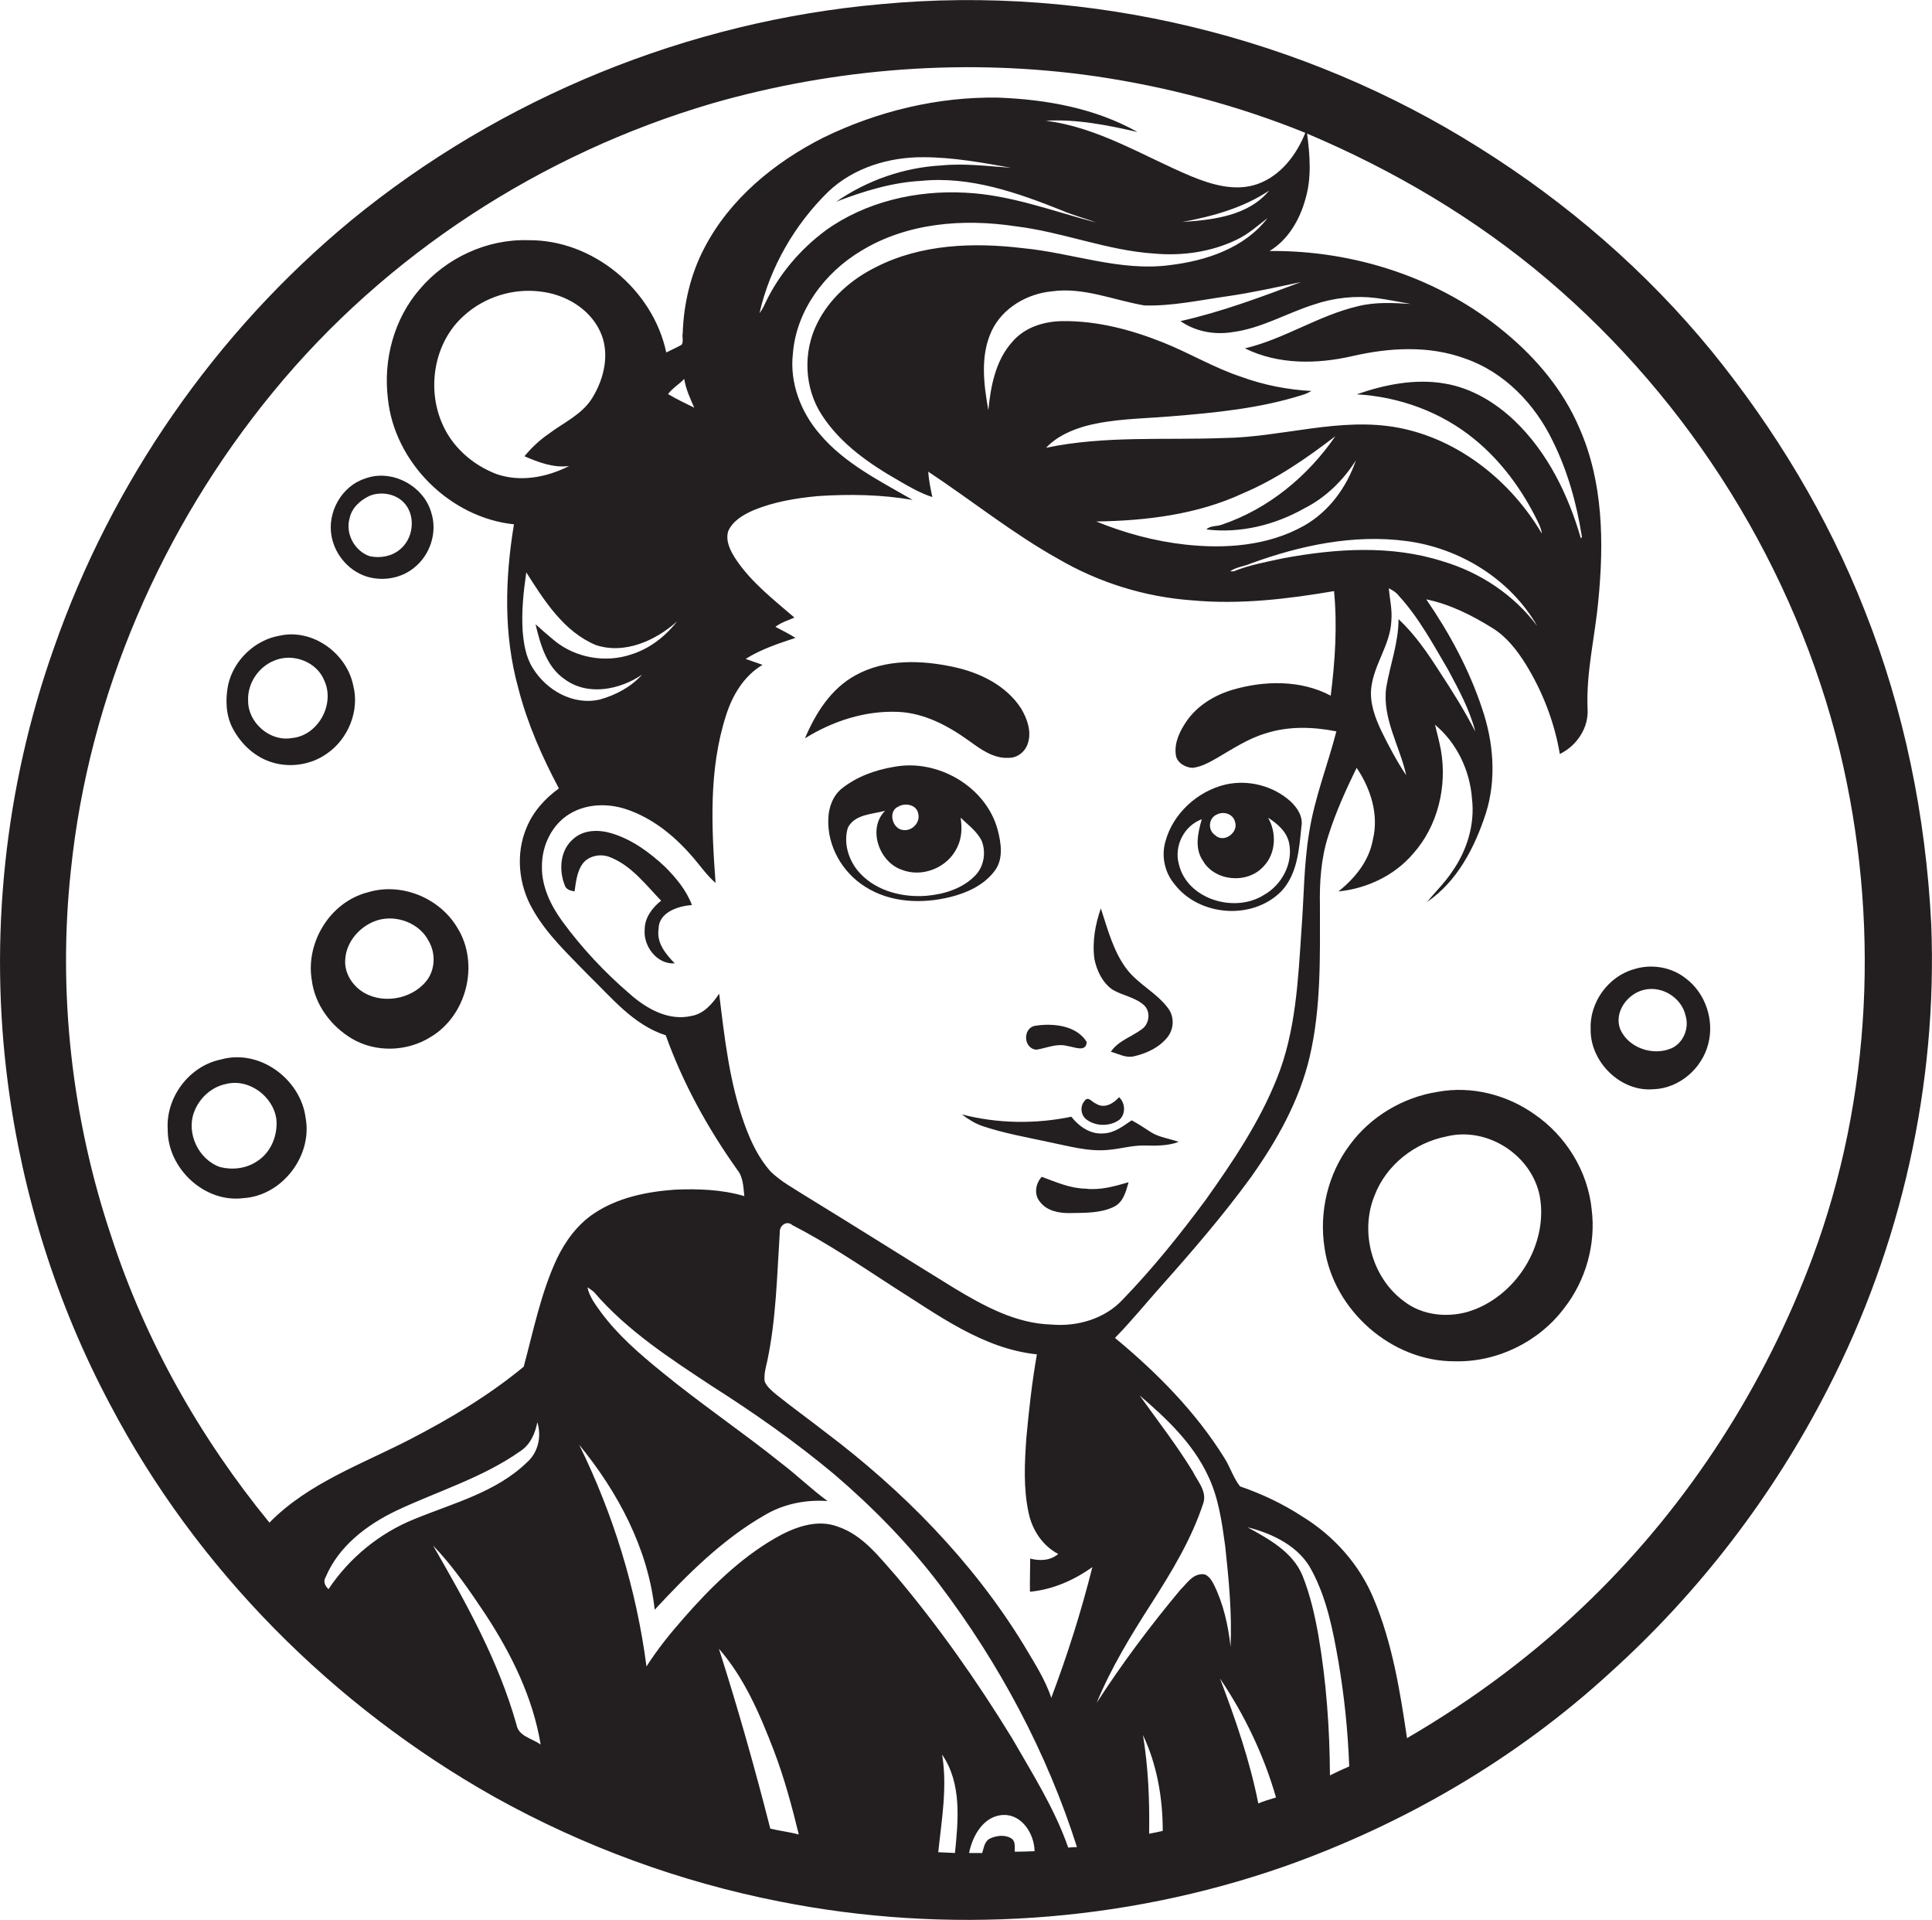 <?xml version="1.0" encoding="utf-8"?>
<!-- Generator: Adobe Illustrator 19.2.0, SVG Export Plug-In . SVG Version: 6.00 Build 0)  -->
<svg version="1.1" id="Layer_1" xmlns="http://www.w3.org/2000/svg" xmlns:xlink="http://www.w3.org/1999/xlink" x="0px" y="0px"
	 viewBox="0 0 752.2 747.3" enable-background="new 0 0 752.2 747.3" xml:space="preserve">
<g>
	<path fill="#231F20" d="M751.9,359.7c-2.1-41.8-10.5-83.4-26-122.3c-14.3-36.4-34.8-70.3-59.4-100.6
		c-25.5-31.2-56.4-57.9-90.6-79.3C507.2,14.2,424.1-6,343.2,1.6C268,8.2,195,38,136.7,85.8C83.9,129.4,43.5,187.7,21,252.2
		C1.8,306.3-4.4,365,3.1,421.9c5.7,43.5,19.1,86,39.7,124.7c33.7,64.2,86.9,117.6,149.9,153c34.5,19.2,72.1,33,110.9,40.6
		c65,12.9,133.4,8.3,196-13.5c46.9-16.5,90.7-42,127.4-75.7c34.6-31.2,63.4-68.8,84.6-110.3C740.2,485.2,754.4,422.2,751.9,359.7z
		 M127.9,618.6c-1.3-1.2-2.2-3-1.1-4.7c5-11.9,15.8-20.2,27.2-25.7c16.2-7.7,33.9-12.9,48.7-23.4c3.8-2.5,5.7-6.9,6.5-11.2
		c1.7,5.5,0.4,11.8-4.1,15.7c-12,11.6-28.6,15.8-43.7,22C147.9,596.7,136,606.4,127.9,618.6z M201.1,671.4
		c-7-24.9-19.7-47.6-32.5-69.8c7.8,8.1,14.2,17.5,20.4,26.8c10.1,15.4,18.5,32.4,21.5,50.7C207.2,676.7,201.9,675.9,201.1,671.4z
		 M203.9,532c-13.4,11.1-28.5,20.1-43.9,28.1c-18.9,9.8-39.9,17.1-55.1,32.6c-27-33-48.4-70.8-61.6-111.5
		C28,435.6,22.4,386.6,27.6,338.7c7-68,35.4-133.4,78.8-186.2c43.9-53.5,104.4-92.7,170.7-112.2c48.3-13.9,99.7-17.8,149.5-10.6
		c27.9,4.1,55.4,11.4,81.6,22c-3.4,8.6-9.6,16.7-18.5,19.9c-8.7,3.1-18,0.3-26.2-3.1c-18.5-7.8-36.1-19-56.4-21.5
		c12.1-0.7,24.1,1.7,35.8,4.4c-16.5-9.3-35.6-12.7-54.3-13.4c-23.5-0.4-47,5.3-68.1,15.6c-19,9.6-36.3,23.8-46.2,42.8
		c-5.4,10.2-8.1,21.8-8.5,33.3c-0.3,1.4,0.4,3.2-0.4,4.5c-2,1.1-4,2-6,3c-5.2-24.5-28.6-44-53.8-43.7c-16-0.5-31.9,6.9-42.2,19.1
		c-10,11.5-14.2,27.4-12.4,42.4c2.5,25,24.2,46.5,49.1,49.1c-3.5,21.1-4.1,43,1.7,63.8c3.5,13.7,9.2,26.6,15.8,39
		c-5.4,3.9-10.1,9.1-12.6,15.3c-4.3,10.1-3.1,22.2,2.3,31.6c5.5,9.9,13.9,17.6,21.6,25.6c9.2,8.9,17.7,19.6,30.3,23.6
		c6.7,18.7,16.3,36.1,27.8,52.3c2.4,2.9,2.4,6.8,2.8,10.3c-8.8-2.6-18.1-2.9-27.2-2.5c-10.9,0.8-22.2,3.1-31.4,9.3
		c-6.4,4.3-11.1,10.7-14.4,17.6C210.6,503.3,207.7,517.9,203.9,532z M479.7,129.3c11.3-1.4,21.2-7.4,32-10.8c7.7-2.6,16-3.5,24-2.5
		c4.5,0.6,9,1.5,13.5,2.3c-6.8-0.4-13.8-0.8-20.5,0.9c-15.4,3.6-28.7,12.8-44,16.4c12.9,6.4,28.1,6.2,41.9,3
		c14.4-3.3,29.8-4.2,43.9,1c15.3,5.3,27.2,17.8,34.1,32.2c5.8,11.7,9.3,24.4,11.3,37.2c-0.1,0.1-0.3,0.5-0.4,0.6
		c-4.9-17-13-33.6-25.9-45.9c-7.5-7.1-16.8-12.7-27.1-14.4c-11.5-2-23.4,0.4-34.3,4.2c16.6,0.9,33,6.9,45.9,17.5
		c10.4,8.5,18.5,19.6,24.4,31.6c0.8,1.6,1.6,3.3,1.8,5.1c-12-20.4-32.3-36.7-55.8-41.2c-22.7-4.3-45.2,3.7-67.9,4
		c-23.1,0.9-46.5-1-69.3,3.8c4.1-4.4,9.8-6.9,15.5-8.5c10.6-2.8,21.8-2.8,32.6-3.7c17.5-1.4,35.3-3.1,52.1-8.5
		c1.1-0.3,2.1-0.9,3.1-1.4c-9.3-0.5-18.5-2.3-27.3-5.5c-10.6-3.5-20.2-9.3-30.5-13.4c-12.5-5-25.8-8.5-39.3-8.3
		c-7.2,0.1-14.7,2.5-19.4,8.1c-6.5,7.2-8.4,17.3-9.3,26.6c-1.8-10.1-3.2-21.1,1.2-30.7c4.2-9.1,13.9-14.7,23.6-15.6
		c12.4-1.7,24.1,3.5,36,5.5c10.9,0.3,21.7-2.1,32.4-3.6c9.6-1.4,19-3.5,28.5-5.5c-15.4,5.8-30.9,11.6-46.9,15.2
		C465.5,129.1,472.9,130.4,479.7,129.3z M547.5,301.8c-3.7-5.5-6.8-11.4-9.7-17.3c-2.5-5.3-4.6-11-3.9-16.9
		c1.1-9.1,7.4-16.7,7.8-25.9c0.4-4.3-0.6-8.4-1-12.7c1.4,0.7,2.8,1.5,3.8,2.8c7.9,8.6,13.4,18.9,19.3,28.9
		c4.1,7.7,8.4,15.5,10.6,24.1c-4.2-8.2-9.1-16-14.1-23.6c-4.6-7.2-9.5-14.3-15.8-20.2c0,9.2-3.3,17.8-4.8,26.7
		C538.1,279.7,545,290.4,547.5,301.8z M499.7,217.3c-6.5,1.4-13.2,2.6-19.4,5.1c-0.4,0-1.1,0-1.4,0c2.4-1.7,5.5-1.9,8.2-3.1
		c19.2-7,39.9-11.4,60.4-8.7c20.8,2.7,40.5,14.8,51,33.1c-9.1-12.2-22.3-20.9-36.8-25.2C541.7,212.1,520.2,213.5,499.7,217.3z
		 M221.6,181.4c-8.7,4.4-19,6.4-28.4,3.1c-9.1-3.5-17-10.4-20.9-19.3c-6.3-14-3.3-32,8.3-42.3c8-7.3,19.2-10.8,29.9-9.4
		c9.5,1.1,18.9,6.5,23.1,15.4c4,8.4,1.7,18.4-3,26c-4,6.5-11.2,9.6-17,14c-3.5,2.4-6.7,5.4-9.4,8.7
		C209.7,180,215.6,182.2,221.6,181.4z M204.9,222.8c7,11,14.6,23.1,27.1,28.3c11.2,3.7,23.2-1.7,31.6-9.2
		c-4.6,5.9-10.8,10.7-18,12.9c-9.9,3.3-21.5,1.3-29.7-5.4c-2.5-2.1-5-4.2-7.4-6.4c1.9,7.9,4.3,16.7,11.5,21.5c8.9,6.5,21.4,4,30-1.9
		c-4.3,4.8-10.3,8-16.5,9.7c-10.3,2.4-20.8-3.6-26.1-12.3c-2.7-4.3-3.5-9.4-3.9-14.3C203,238,203.8,230.4,204.9,222.8z M260.1,153.4
		c1.7-2.3,4.3-3.8,6.3-5.9c0.6,3.9,2.3,7.6,3.9,11.2C266.9,157,263.4,155.4,260.1,153.4z M221.8,316.8c6.6-4,15-4.2,22.3-1.7
		c9.7,3.3,18,9.9,24.7,17.5c3.3,3.6,6,7.8,9.8,11.1c-1.6-21.7-2.7-44,4-65c2.5-8,7-15.6,14.3-19.9c-2.2-0.8-4.4-1.5-6.6-2.3
		c6-3.8,12.8-6,19.4-8.2c-2.5-1.6-5.2-2.9-7.8-4.3c2.2-1.7,4.9-2.5,7.4-3.6c-8.1-7-16.8-13.7-22.8-22.7c-2.1-3.2-4.1-7-3-10.9
		c1.8-4.1,6-6.5,9.9-8.2c8-3.3,16.6-4.7,25.1-5.5c12.3-0.8,24.7-0.6,36.8,1.5c-12.7-7.4-26.4-14.1-36.1-25.6
		c-7.4-8.5-11.8-20-10.5-31.3c1.3-16.8,12.4-31.6,26.5-40c17.9-11,39.9-12.7,60.3-9.6c18.2,2.2,35.5,9.4,53.8,10.6
		c11,1,22.4-0.6,32.4-5.5c4.4-2.1,8-5.4,11.8-8.3c-9,11.7-23.9,16.6-38,18.3c-19.4,2.6-38.1-4.8-57.3-6.6c-19.1-2.3-39.5-1.6-57,7.3
		c-9.6,4.7-18.2,12.2-23,21.9c-5.7,11.3-5.1,25.5,2,36.1c7.3,11.1,18.5,18.8,29.9,25.3c4.1,2.4,8.3,4.8,12.9,6.3
		c-0.7-3.3-1.4-6.6-1.6-9.9c16.9,11.2,32.8,24,50.5,33.9c15.9,9.3,33.9,14.9,52.3,16.2c18.5,1.7,37-0.5,55.2-3.6
		c1.3,13.6,0.4,27.2-1.3,40.7c-11.7-6.2-25.8-5.9-38.2-2.3c-7,2.1-13.7,6.1-17.9,12.2c-2.6,3.8-4.9,8.4-4.2,13.2
		c0.4,3,3.7,4.9,6.5,5c3.6-0.4,6.8-2.3,9.8-4c6-3.5,11.9-7.4,18.6-9.4c8.9-2.9,18.5-2.6,27.6-0.8c-3.4,13.2-8.5,25.9-10.6,39.4
		c-2.1,12.6-2,25.3-3,38c-1.3,19.5-2.2,39.5-9.6,57.8c-6.8,17-17.1,32.3-27.7,47.2c-10,13.5-20.6,26.7-32.3,38.8
		c-7,7.5-17.7,10.6-27.8,9.7c-13.7-0.4-26-7.1-37.5-14c-19.2-11.8-38.3-23.9-57.6-35.7c-4.8-3.1-10-5.8-14.1-9.8
		c-4.8-5.3-7.8-11.8-10.2-18.4c-5.9-16.3-7.8-33.7-9.9-50.9c-2.6,3.9-6,7.9-10.9,8.7c-8.9,2-17.5-2.9-23.9-8.6
		c-9.8-8.4-18.7-17.9-26.3-28.3c-4.5-6.2-8.1-13.6-7.9-21.5C211,328.9,215,320.9,221.8,316.8z M358.7,70.4
		c19-1.9,37.4,4.6,54.7,11.5c4.3,1.9,8.9,3,13.3,4.7c-16.8-4.4-33.4-10.8-51-11.6c-18.9-1-38.6,3.5-54.1,14.6
		c-10,7.4-18.4,17.2-23.7,28.5c-0.6,1.3-1.3,2.7-2.2,3.8c4.1-17.9,13.7-34.5,26.8-47.3c9.8-9.3,23.6-13.5,37-13.4
		c11.5,0,22.8,2.1,34.1,4.1c-9-0.6-18.1-1.8-27.1-0.9c-14.6,0.8-28.9,5.8-40.9,14.1C336.3,74.4,347.3,71,358.7,70.4z M507.8,197.9
		c8.3-4.2,15.1-10.8,20.1-18.7c-3.6,10.5-10.5,20-20.3,25.5c-13.9,7.8-30.5,9-46,7.3c-12-1.3-23.7-4.5-34.8-9
		c19.5-0.3,39.4-2.7,57.2-11c13-5.5,24.7-13.6,35.9-22.2c-10.7,15.6-26.1,28.3-44.1,34.4c-2,0.8-4.6,0.3-6.1,1.9
		C482.8,207.7,496.3,204.4,507.8,197.9z M460.4,86.4c11.8-2.2,23.7-5.5,33.7-12.2C486.1,84,472.3,85.6,460.4,86.4z M299.9,711.8
		c-6-23.5-12.6-46.9-20-70c9.9,11.3,15.9,25.4,21.3,39.4c4.1,10.7,7.1,21.8,9.8,32.9C307.3,713.1,303.5,712.7,299.9,711.8z
		 M371.8,721.3c-2.2-0.1-4.3-0.2-6.5-0.3c1.3-12.6,3.6-25.3,1.5-38C374.5,694.2,373.1,708.6,371.8,721.3z M395.1,720.8
		c-0.1-1.8,0.4-4.1-1.4-5.2c-2.4-1.5-5.6-1.1-8.1,0c-2.3,1-2.5,3.6-3.2,5.7c-1.7,0-3.4,0-5.1,0c1.3-6.7,5.7-14.5,13.3-14.8
		c7.3-0.3,12.1,7.4,12.2,14.1C400.3,720.7,397.7,720.8,395.1,720.8z M415.9,719.2c-5.3-15.2-14-28.9-22-42.8
		c-13.5-22-28.4-43.2-45-62.9c-6.6-7.4-12.9-15.9-22.6-19.2c-8.3-3.2-17.3,0.3-24.6,4.5c-13.8,8-25.3,19.4-35.7,31.3
		c-5.2,5.9-10.1,12-14.3,18.6c-3.9-30-12.9-59.2-26.2-86.3c15,18.3,26.8,40.3,29.4,64.2c12.8-13.8,26.4-27.4,42.8-36.8
		c7.4-4.4,16-6.1,24.5-5.5c-6.3-4.6-11.9-10.1-18.1-14.8c-15.2-12.2-31.4-23.1-46.5-35.5c-8.6-7-17.1-14.3-23.7-23.3
		c-2.1-2.9-4.4-5.9-5.2-9.6c0.9,0.6,1.9,1.2,2.7,2c12.8,14.9,29.5,25.7,45.7,36.4c16.5,10.5,32.5,21.7,47.6,34.3
		c15.1,12.9,29.1,27.2,41.1,43c23.3,30.8,41.8,65.4,53.5,102.2C418.4,719,416.7,719.1,415.9,719.2z M409.3,660.9
		c-2.5-7.5-6.9-14.1-10.9-20.9c-19.9-32.4-47-59.9-77.3-82.7c-6.4-5-13-9.7-19.3-14.8c-1.6-1.4-3.3-2.8-4.1-4.8
		c-0.3-2.7,0.4-5.3,1-7.8c3.5-16.5,3.8-33.4,4.9-50.2c-0.2-2.6,2.7-4.8,4.9-2.8c13.6,7,26.3,15.6,39.1,23.9
		c17.5,11,35,24.2,56.1,26.4c-1.9,10.8-3.1,21.6-4.1,32.5c-0.7,9.7-1.2,19.7,0.9,29.3c1.4,6.6,5.4,12.7,11.5,15.9
		c-3,2.6-7.2,2.8-10.9,1.8c0,4.3-0.2,8.6-0.1,12.9c8.8-0.8,17.2-4.5,24.3-9.6C421,627.2,415.6,644.2,409.3,660.9z M447.4,713.8
		c0.2-12.8-0.3-25.7-2.4-38.4c5.5,11.6,7.7,24.6,7.7,37.3C450.9,713.1,449.2,713.5,447.4,713.8z M467.6,612.8c-3.6,0.3-5.6,3.7-8,6
		c-11.7,14-22.7,28.7-32.6,44c5.6-13.6,13.3-26.2,21.2-38.5c8-12.5,15.8-25.3,20.4-39.5c1.2-4.5-2.4-8.3-4.2-12
		c-6.3-10.3-13.7-19.8-20.7-29.6c10.3,8.8,20.6,18.5,26.5,31c4.2,8.6,5.5,18.1,6.8,27.5c1.4,13,2.7,26.2,2.1,39.3
		c-0.9-8.3-2.8-16.7-6.5-24.2C471.6,614.9,470.1,612.4,467.6,612.8z M489.9,702c-3.3-16.7-8.9-32.8-14.9-48.6
		c9.6,14.2,17.1,29.9,21.8,46.3C494.4,700.4,492.1,701.1,489.9,702z M517.8,691.1c-0.1-18.2-1.4-36.5-4.5-54.5
		c-1.4-7.9-3.2-15.8-6.2-23.3c-3.8-9.2-13.1-14.2-21.4-18.8c9.9,2.5,20.3,7.5,25.1,17c5.8,10.9,8.2,23.2,10.3,35.3
		c2.3,13.5,3.7,27.1,4.2,40.8C522.7,688.7,520.2,689.9,517.8,691.1z M705.6,489.7c-18.5,49.6-47.8,95.3-85.7,132.3
		c-21.6,21.2-46,39.4-72.1,54.6c-2.7-18.3-5.7-36.9-12.9-54.1c-5.5-13.4-15.6-24.7-27.9-32.2c-7.5-4.9-15.7-8.8-24.2-11.7
		c-2.6-3.3-3.8-7.4-6-10.9c-11.2-18.1-26.4-33.4-42.7-46.9c6.4-6.5,12.1-13.6,18.2-20.4c12.1-13.6,24-27.4,34.7-42.1
		c10.1-14.2,18.9-29.8,22.9-46.9c4.5-19.2,4-39,4-58.6c-0.2-9.3,0.4-18.7,3.3-27.6c2.9-9.1,6.8-17.8,11-26.3
		c5.5,8.1,8.7,18.3,6.3,28c-1.5,8.3-7,15-13.4,20.1c11-1.1,21.7-6.1,29-14.6c9.7-10.8,13.4-26.3,10.9-40.4c-0.6-3.3-1.5-6.6-2.3-9.9
		c8.5,7.1,13.6,17.8,14.4,28.8c1.2,10.1-2,20.3-7.8,28.5c-2.8,4.2-6.5,7.8-9.7,11.7c11.8-8,18.6-21.3,22.9-34.5
		c4.2-13.3,3-27.8-1.5-40.9c-5-15.1-12.7-29.3-21.7-42.4c9.2,1.9,17.8,6.2,25.8,11.2c5.5,3.4,9.5,8.6,12.9,14
		c6.6,10.7,11.2,22.6,13.3,35c6.6-3.2,11.3-10.2,10.8-17.6c-0.6-14.2,2.9-28.1,4.2-42.2c2.2-22.5,1.9-46.1-7.4-67.1
		c-6.2-14.6-16.7-27.1-28.8-37.1c-25.4-21.3-58.8-32.1-91.8-31.8c7.3-4.4,11.8-12.3,14-20.4c2.4-8.2,1.7-16.9,0.6-25.3
		c33.8,14.3,65.7,33.1,93.7,56.9c55.7,47.3,96.3,112.4,113.7,183.5C731.9,357.2,729,427,705.6,489.7z"/>
	<path fill="#231F20" d="M143.7,224.7c5.9,1.5,12.6,0.3,17.4-3.6c6.4-5,9.3-13.9,6.8-21.6c-3-10.5-15.5-17.1-25.8-13.2
		c-9.1,2.9-14.8,13.2-13,22.5C130.5,216.3,136.3,222.8,143.7,224.7z M136.1,201.8c0.8-4.1,4.2-7.1,7.8-8.8c4.8-1.9,10.8-0.7,14,3.4
		c4,5.1,2.9,13.4-2.2,17.5c-3.2,2.7-7.8,3.5-11.8,2.6C138.1,214.5,134.4,207.8,136.1,201.8z"/>
	<path fill="#231F20" d="M106.4,296.9c7,2,14.9,0.7,20.8-3.5c8.4-5.7,12.9-16.8,10.3-26.7c-2.6-12.5-15.8-22-28.4-19.3
		c-9.8,1.6-18.2,9.6-20.3,19.3c-1.1,5.7-0.9,11.8,1.9,17C94,289.9,99.6,295,106.4,296.9z M106.9,257.1c7.2-3,16.5,0.5,19.4,7.9
		c4.2,9.2-2.5,21.4-12.7,22.3c-8.5,1.5-17.1-6-17-14.6C96.3,266,100.7,259.5,106.9,257.1z"/>
	<path fill="#231F20" d="M349.5,277.1c10.4,0.4,19.8,5.5,28.1,11.5c4.4,3.2,9.3,6.7,15,6.4c3.5,0.1,6.6-2.4,7.6-5.7
		c1.5-4.6-0.3-9.6-2.7-13.6c-5.8-8.9-15.9-13.8-25.9-16c-12.7-2.8-26.9-3.3-38.6,3.2c-9.5,5.2-15.5,14.8-19.6,24.5
		C324.2,280.7,336.7,276.6,349.5,277.1z"/>
	<path fill="#231F20" d="M387.1,339.2c3.7-4.6,2.7-11,1.3-16.3c-4.6-16.8-23.4-27.6-40.3-24.4c-7.3,1.2-14.5,3.8-20.3,8.4
		c-3.5,2.8-5.2,7.4-5.3,11.8c-0.5,10.6,5.5,21,14.4,26.5c9.7,6.2,22,6.7,33,4C376.4,347.6,383,344.6,387.1,339.2z M349.9,313.9
		c2.7-1.5,7-0.6,7.6,2.8c0.9,3.5-2.4,6.9-5.9,6.4C347.4,322.7,345.5,315.7,349.9,313.9z M379.7,340.8c-4.9,5.1-12.1,7.3-19,7.9
		c-9.1,0.7-19.1-1.7-25.6-8.5c-4.5-4.6-6.9-11.7-5-18c2.7-5.3,9.5-5.2,14.5-6.6c-6.9,6.9-2.4,19.8,6.3,22.9
		c8.1,3.3,18.1-0.7,21.8-8.7c1.8-3.6,1.9-7.7,1.3-11.5c2.9,2.8,6.4,5.3,8.2,9C384,331.8,383.1,337.3,379.7,340.8z"/>
	<path fill="#231F20" d="M498.8,347c6.4-6.7,7-16.6,7.9-25.3c0.7-3.8-1.6-7.3-4.3-9.8c-6.8-6.1-16.5-8.5-25.3-6.5
		c-10.9,2.6-20.5,11.3-23.4,22.3c-1.6,5.7-0.2,12,3.6,16.5C466.9,356.7,487.6,358.3,498.8,347z M473.9,317c2.6-1.3,6.2-0.1,6.9,2.8
		c1.6,4.2-4.3,8.6-7.7,5.3C470.1,323.1,470.5,318.3,473.9,317z M467.9,318.9c-1.5,5.2-2.9,11.3,0.4,16.1c4.7,8.2,17.5,9.2,23.7,2.2
		c4.8-5,5.1-13.1,1.7-18.9c3.6,2.3,7.3,5.4,8.2,9.9c1.6,7.9-2.8,16.2-9.7,20.1c-11.3,7.3-29.9,1.9-33.2-11.8
		C457,329.4,460.9,321.5,467.9,318.9z"/>
	<path fill="#231F20" d="M223.7,347c0.5-3.5,0.9-7.3,2.8-10.3c2.3-3.6,7.3-4.6,11.1-3c8.3,3.3,13.8,10.7,19.8,16.9
		c-3.4,2.7-6.4,6.6-6.4,11.2c-0.6,6.5,4.8,13.7,11.7,13.2c-3.5-3.6-7.1-7.9-6.3-13.3c0-6.6,7.6-9,13-9.4
		c-2.2-5.8-6.2-10.6-10.5-14.9c-6-5.6-12.8-10.6-20.7-13c-4.9-1.5-10.8-1.5-14.8,2c-5.3,4.3-5.9,12-3.6,18
		C220.3,346.3,222.1,346.7,223.7,347z"/>
	<path fill="#231F20" d="M143,347.4c-14.5,3.8-24.1,19.5-21.6,34.2c1.2,9.5,7.5,17.9,15.6,22.7c9.3,5.5,21.5,5.1,30.6-0.6
		c14.1-8.3,19.2-28.5,10.5-42.5C171.2,349.5,156.2,343.3,143,347.4z M165.9,382c-5.9,7.2-17.6,9.1-25.3,3.7c-3.8-2.7-6.5-7.2-6.2-12
		c0.3-7.2,5.9-13.4,12.6-15.5c7.4-2.2,16.3,1.1,19.9,8.1C169.7,371.1,169.5,377.6,165.9,382z"/>
	<path fill="#231F20" d="M433.1,385.2c3.8,2.3,8.6,2.9,12.1,5.9c2.9,2.4,2.4,7.4-0.6,9.5c-4,3-9.2,4.5-12.1,8.8
		c2.9,0.8,5.8,2.5,8.9,1.8c4.9-1.1,9.9-3.4,13.1-7.4c2.6-3.2,2.8-8,0.3-11.3c-4.4-6-11.5-9.3-16-15.1c-5.3-6.9-7.5-15.6-10.2-23.8
		c-2.2,6.3-3.4,13-2.5,19.7C427,377.8,429.2,382.5,433.1,385.2z"/>
	<path fill="#231F20" d="M656.4,380.9c-5.6-4.5-13.5-5.8-20.3-3.6c-10,2.8-17.3,13-16.8,23.4c-0.2,12.6,11.6,24.4,24.4,23.3
		c10.1-0.3,19-8.1,21.4-17.7C667.5,397.1,664,386.6,656.4,380.9z M650.9,408c-7.2,3.2-16.9,0-20.1-7.4c-2.5-6.6,2.8-13.8,9.3-15.3
		c7-1.7,14.7,3.1,16.2,10.2C657.7,400.3,655.4,405.9,650.9,408z"/>
	<path fill="#231F20" d="M403.5,408.6c4-0.6,8-2.6,12.2-1.4c2.5,0.3,7.2,2.6,7.4-1.6c-4-6.5-13.2-7.4-20.1-6.3
		C398.1,400.2,398.4,408.2,403.5,408.6z"/>
	<path fill="#231F20" d="M86.1,412.4c-12.4,2.5-21.6,14.7-20.8,27.3c-0.1,15.1,14.3,28.6,29.4,26.7c15.1-0.9,27-16.4,24.3-31.2
		C117.1,420.1,101.1,408.2,86.1,412.4z M100,452.1c-4.2,2.8-9.5,3.4-14.3,2.2c-8.4-2.9-13.3-13.2-10.1-21.5c2-5.3,6.6-9.6,12.2-10.8
		c9-2.4,18.6,4.7,19.8,13.7C108.2,441.9,105.5,448.7,100,452.1z"/>
	<path fill="#231F20" d="M597.5,433.8c-10.8-7.7-24.6-11.2-37.7-8.8c-13.5,2.1-26.2,9.6-34.3,20.7c-8.5,11.3-12,26.1-9.8,40.1
		c3.5,24.3,26.2,44.3,50.8,44.1c16.4,0.4,32.7-7.6,42.5-20.7c8.4-10.7,12.4-24.9,10.7-38.4C618.2,455.9,609.7,442.2,597.5,433.8z
		 M571.6,510.6c-8.3,2.4-17.9,1.4-24.9-4c-12.5-9.1-17.4-27-11.5-41.3c4.5-11.8,15.6-20.5,27.9-22.9c15.9-4,33.3,7.2,36.4,23.3
		C602.9,484.7,590,505,571.6,510.6z"/>
	<path fill="#231F20" d="M422.3,428.5c-2,2.2-1.5,5.9,1,7.5c3.6,2.5,8.9,2.5,12.5-0.1c2.6-2.3,2.3-6.6-0.1-8.8
		c-2.2,2.5-5.8,4.6-9,2.5C425.2,429.1,423.7,426.5,422.3,428.5z"/>
	<path fill="#231F20" d="M440.6,436.1c-3.4,2.3-6.8,5-11.1,5.1c-5,0.4-9.4-2.7-12.4-6.5c-14,2.9-28.7,2.7-42.6-0.9
		c2.5,1.9,5.2,3.6,8.2,4.6c8.4,2.8,17.1,4.3,25.8,6.2c7.6,1.5,15.2,3.8,23.1,3c4.7-0.4,9.3-1.8,14-1.7c4.5,0.1,9,0.2,13.3-1.4
		c-3.5-1.3-7.3-1.7-10.5-3.6C445.8,439.3,443.3,437.5,440.6,436.1z"/>
	<path fill="#231F20" d="M422.6,462.7c-6-0.1-11.5-2.6-17-4.6c-2.4,2.5-3.1,6.8-0.8,9.6c2.7,3.7,7.6,4.6,11.9,4.5
		c5.7-0.1,11.7,0.1,16.9-2.4c3.7-1.7,4.8-6,5.8-9.6C433.9,461.8,428.3,463.4,422.6,462.7z"/>
</g>
</svg>
